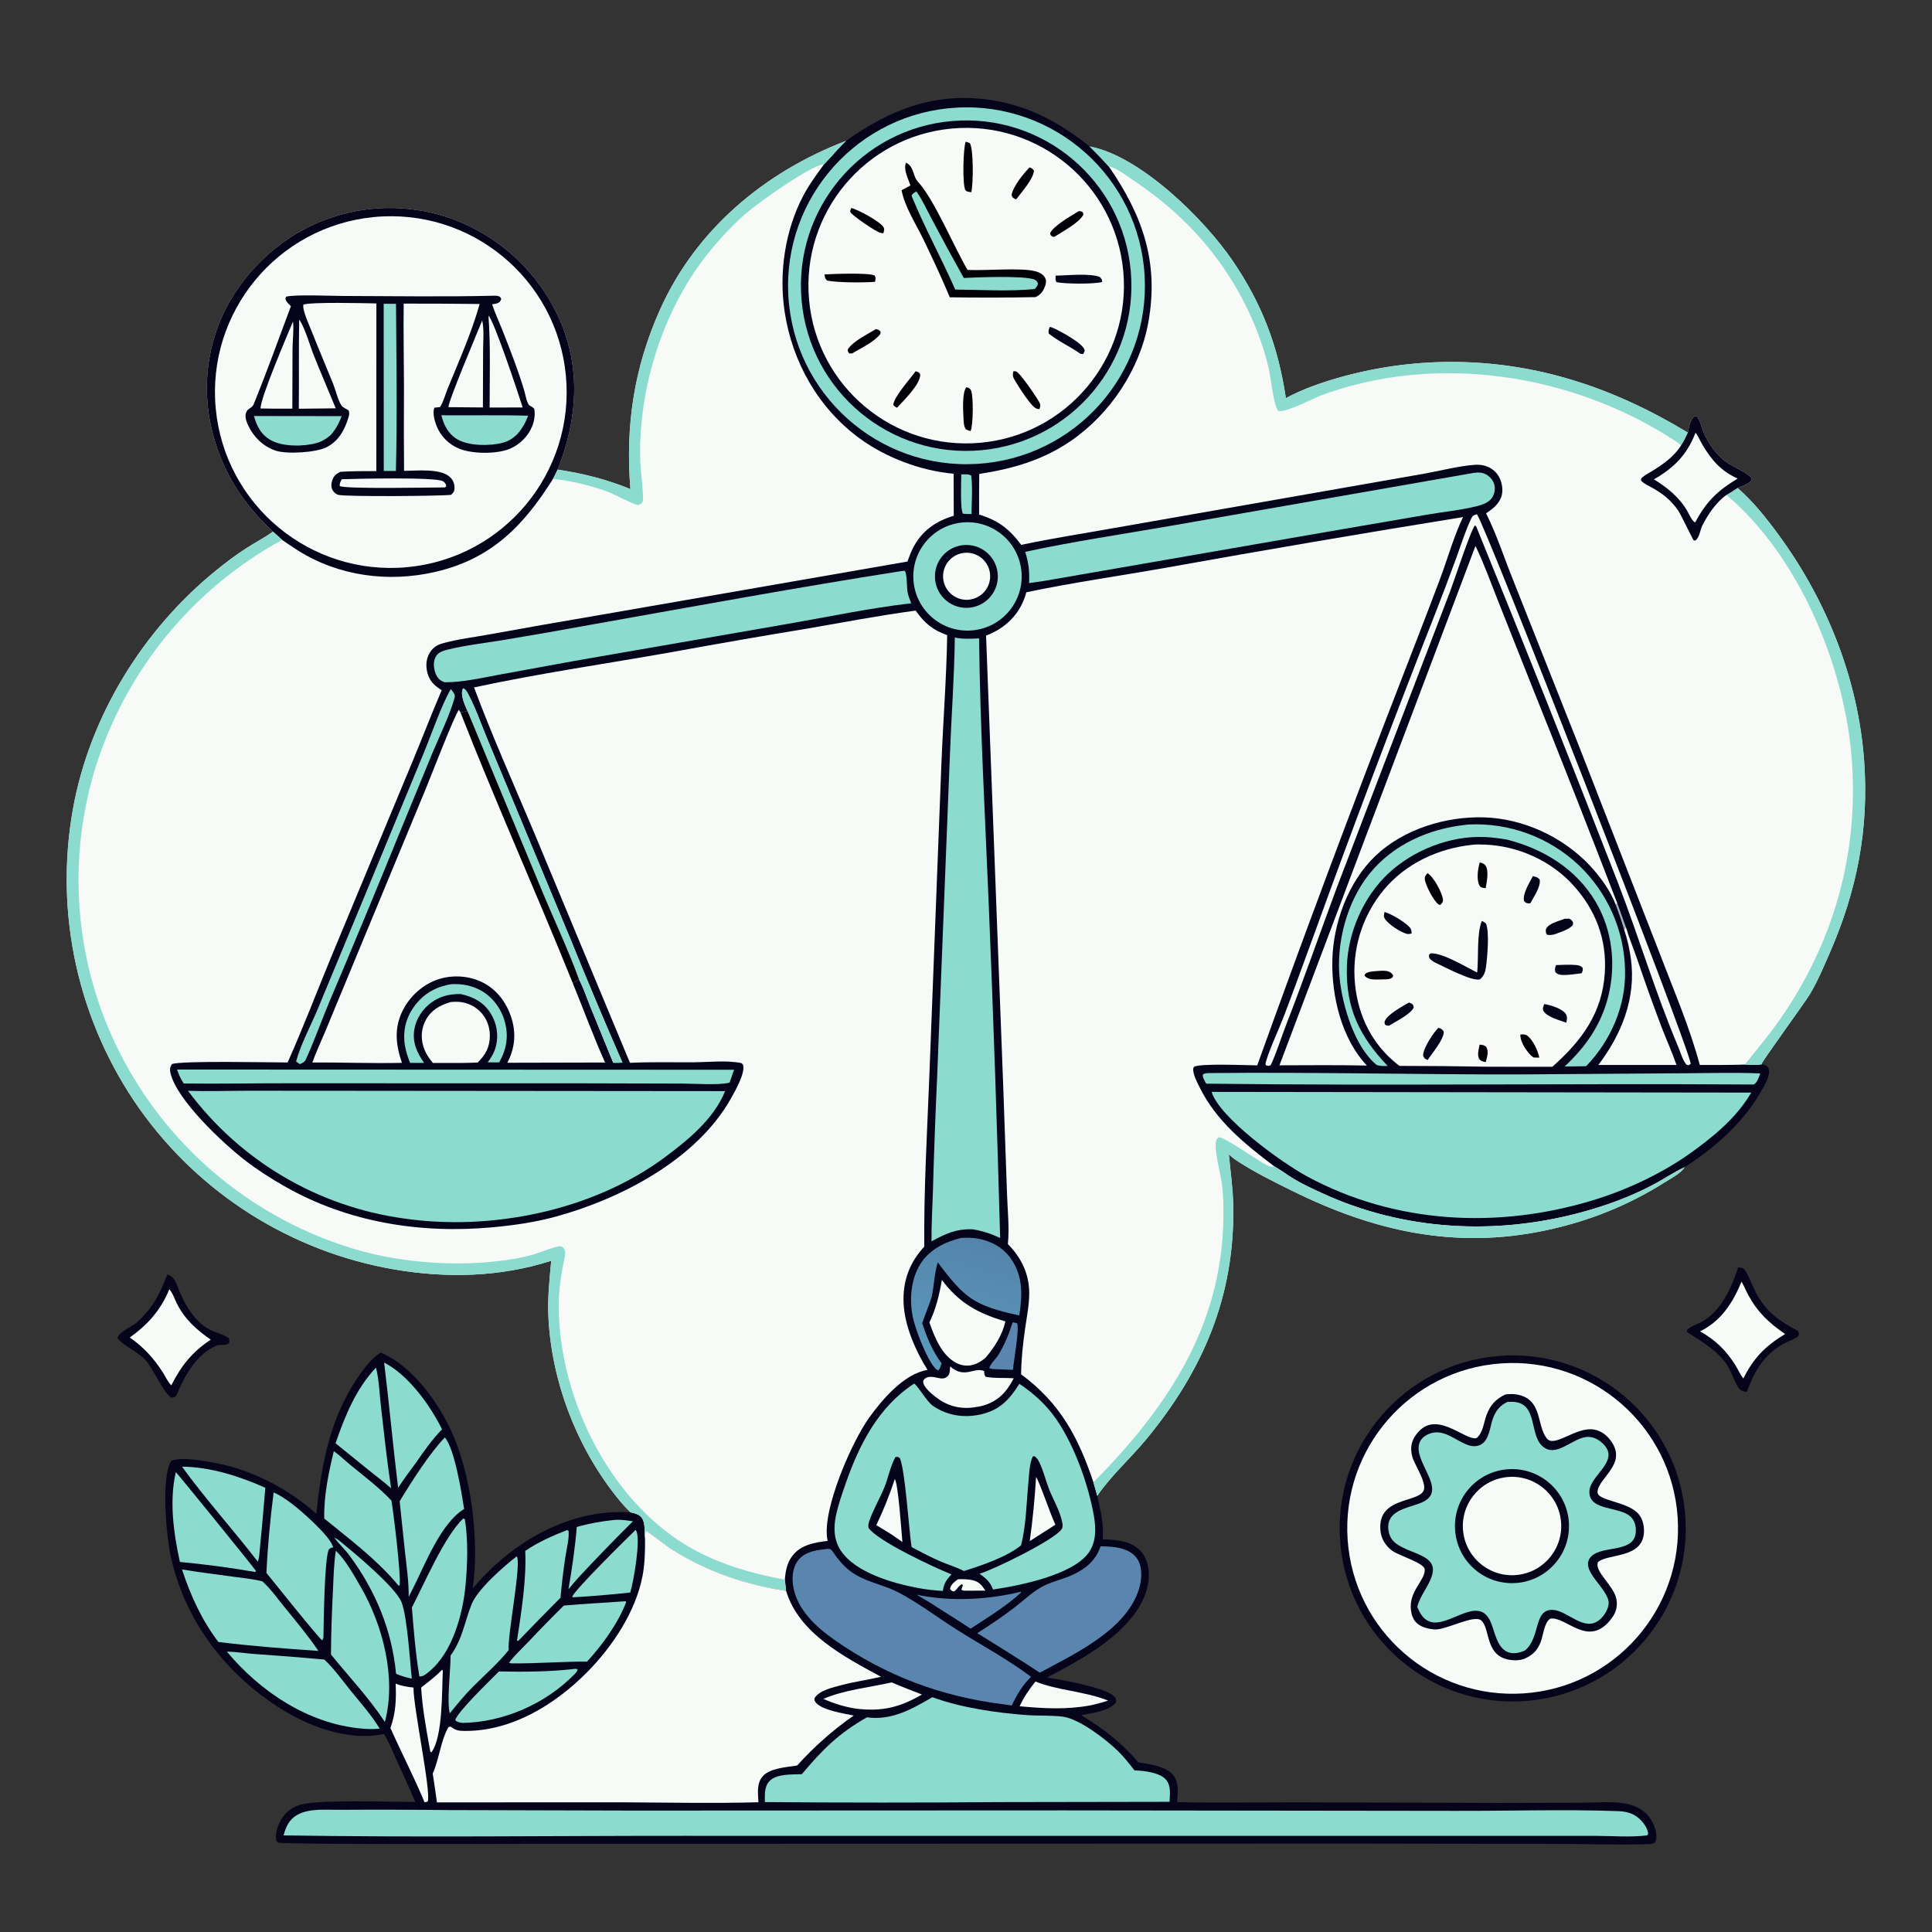 <?xml version="1.0" encoding="utf-8"?><!-- Generator: Adobe Illustrator 29.6.1, SVG Export Plug-In . SVG Version: 9.03 Build 0)  --><svg version="1.1" id="Capa_1" xmlns="http://www.w3.org/2000/svg" xmlns:xlink="http://www.w3.org/1999/xlink" x="0px" y="0px" viewBox="0 0 1024 1024" style="enable-background:new 0 0 1024 1024;" xml:space="preserve"><rect x="0" y="0" width="1024" height="1024" fill="#333333" stroke="none"/><style type="text/css">
	.st0{fill:#05041B;}
	.st1{fill:#F8FAF8;}
	.st2{fill:#8BDBCE;}
	.st3{fill:#010007;}
	.st4{fill:#5985AF;}
	.st5{fill:url(#SVGID_1_);}
	.st6{fill:#A1B2BC;}
</style><path class="st0" d="m448.44 74.66c23.82-17.04 48.29-26.3 78.02-21.43c19.74 3.24 35.6 12.13 51.05 24.38c27.03 5.09 61 38.74 76.01 60.87c15.57 22.95 23.88 45.04 28.03 72.53c9.54-5.14 19.67-8.52 30.08-11.42c39.85-10.91 81.97-10.31 121.49 1.75c21.42 6.4 42.38 16.38 61.48 27.95c.69-2.91 1-6.98 3.73-8.67l1.12.12c1.75 2.28 2.27 5.27 3.29 7.92c1.96 5.1 5.84 10.73 9.92 14.4c4.63 4.17 11.11 6.05 15.27 9.75c.56.51.44.76.54 1.46c-1.49 2.51-5.04 3.16-7.54 4.35c8.48 7.35 15.46 16.23 22.06 25.26c25.38 34.76 41.92 76.33 45.04 119.38c2.62 36.22-3.8 68.85-18.32 102.04c-3.14 7.2-6.32 14.75-10.33 21.5c-2.71 4.57-25.54 35.79-25.65 37.06l.3.16c1.28.49 2.56.68 3.21 2.04c1.39 2.91-1.16 7.55-2.54 10.1c-9.78 18.09-24.68 31.35-41.72 42.42c-2.2 3.38-6.94 5.76-10.34 7.91c-19.78 12.52-40.68 20.84-63.59 25.68c-48.1 10.16-91.1.34-134.44-21.14c-9.49-4.71-19.3-9.5-28.19-15.28c-1.82-1.18-3.52-2.43-5.11-3.91c.87 9.04 2.17 18 2.34 27.1c.91 47.89-15.91 87.28-46.01 123.8c-8.34 10.11-18.66 19.27-26.07 30.05c1.72 7.73 3.57 15.08 2.86 23.07c7.07.18 14.85.69 20.06 6.16c3.58 3.77 4.69 9.35 4.37 14.39c-.79 12.56-9.96 23.36-19.17 31.1c-10.12 8.5-23.04 15.57-34.78 21.58c7.21 1.17 32.34 5.51 35.92 10.36c.86 1.16.8 1.51.64 2.85c-2.96 4.2-11.87 5.65-16.65 6.48l-1.78.29c12.55 7.75 20.54 13.94 30.41 25.06c5.7.8 14.72 2.06 18.48 6.87c3.07 3.93 2.3 9.5 1.99 14.15c21.11.51 42.22.09 63.33.11l106.08.33l44.52-.1c7.15-.02 15.15-.75 22.21.18c4.99.65 9.84 2.67 13.28 6.45c2.56 2.82 5.3 8.92 4.45 12.8c-.14.65-.37 1.46-.97 1.84c-1.02.66-2.35.67-3.53.7c-16.38.48-32.99-.14-49.41-.16l-109.35-.16l-432.1.14c-9.75 0-131.96.4-134.6-.6c-.69-.26-.69-.3-1.19-.68c-1.09-3.11.18-7.07 1.51-9.94c2.11-4.54 5.7-7.75 10.45-9.36c9.07-3.08 49.2-1.64 61.53-1.62c-3.19-7.34-6.46-14.65-9.81-21.92c-2.13-4.75-4.04-9.67-6.79-14.11c-19.15 4.04-40.55-4.14-56.46-14.52c-28.85-18.8-49.78-46.96-56.81-80.85c-2.03-9.78-5.06-40.64.48-49.33c5.67-3.06 26.42 1.4 32.59 3.23c16.41 4.9 31.54 13.35 44.33 24.75c2.6-24.94 6.75-48.79 20.67-70.28c3.1-4.81 6.96-10.16 11.45-13.77c.64-.52 1.32-.95 2.02-1.4c17.56 7.45 32.09 28.37 39.07 45.49c9.35 22.95 13.1 54.94 9.71 79.53c17.69-21.2 43.39-37.78 71.44-40.23c4.05-.35 8.07-.28 12.13-.1c-1.9-1.89-3.74-3.81-5.45-5.87c-22.58-27.17-36.74-63.61-38.09-98.98c-.36-9.49.68-19.01 1.53-28.46c-27.12 8.67-55.43 9.34-83.34 4.54c-54.48-9.43-103-40.07-134.94-85.2c-32.49-46.13-45.16-103.34-35.19-158.88c8.84-49.26 37.32-95.23 76.04-126.54c4.94-3.98 10.13-7.95 15.46-11.38c4.78-3.08 9.84-5.74 14.5-8.99c-10.31-9.59-19.54-21.29-25.47-34.12c-11.11-24.04-12.87-49.98-3.57-74.91c8.63-23.16 28.14-43.62 50.61-53.74c23.77-10.92 50.95-11.74 75.34-2.28c24.55 9.56 44.32 28.45 54.99 52.54c11.58 26.36 9.33 53.37-.99 79.59c13.85 2.18 25.53 5.03 38.55 10.34c-2.73-33.52 1.89-64.35 15.72-95.19c19.05-42.51 55.57-72.95 98.59-89.38z"/><path class="st1" d="m334.13 259.23c-2.73-33.52 1.89-64.35 15.72-95.19c19.05-42.51 55.57-72.95 98.59-89.38c-4.17 3.92-7.62 8.29-11.61 12.32c-3.97 5.42-7.93 10.78-11.07 16.74c-9.71 18.41-13 41.01-9.89 61.51c4.03 26.6 17.83 51.06 39.66 67.06c14 10.28 32.61 17.29 49.91 18.79l.07 22.28c-9.15 2.76-16.41 7.57-21.1 16.14c-1.42 2.6-2.45 5.35-3.46 8.13l-163.63 28.44c-19.15 3.23-38.27 6.6-57.37 10.08c-8.38 1.54-17.4 2.58-25.59 4.91c-2.75.79-4.63 2.03-6.28 4.43c-2.12 3.09-2.53 7.02-1.67 10.61c1.02 4.31 3.11 6.68 6.7 9.06l.62.42l.38.25c-5.37 12.44-10.19 25.13-15.41 37.63l-43.4 104.33c-7.59 18.43-14.74 37.14-22.85 55.34c-8.95.01-56.55-1.06-61.34.87c-1.05 1.61-1.2 2.93-.76 4.76c3.39 14.3 27.61 37.02 39.63 46.32c6.47 5.01 13.5 9.47 20.6 13.53c33.63 19.29 72.19 25.4 110.44 21.88c11.27-1.04 22.5-2.64 33.44-5.62c34.52-9.43 74.57-30.21 92.78-62.37c2.13-3.77 7.71-13.41 6.66-17.8c-.19-.79-.5-.83-1.1-1.28c-7.83-1.53-17.04-.45-25.05-.39c-11.25.07-22.63-.24-33.86.29l-50.59-121.54c-10.79-25.68-22.33-51.35-32.05-77.43c34.54-7.46 69.65-12.48 104.43-18.65c24.14-4.41 48.31-8.61 72.52-12.59c19.02-3.32 37.98-6.9 57.12-9.49c4.71 6.7 9.02 10.27 16.7 13.03c-.36 22.97-2.19 45.9-3.09 68.85l-6.35 164.46c-1.19 30.23-2.96 60.52-2.71 90.79c-7.88 8.53-11.47 18.32-10.95 30c.53 11.95 6.38 25.37 12.7 35.33c-12.46 2-24.02 15.68-31 25.37c-9.03 12.55-24.84 48.45-22.15 64.2l.2 1.05c-6.89.85-14.17 2-18.67 7.91c-2.9 3.79-3.64 8.02-4.02 12.62l.66 5.93c-20.93-3-41.94-10.25-59.88-21.54c-5.01-3.15-9.39-7.03-14.3-10.23c-.64.67-.51 3.22-.57 4.25c-.54-3.54.4-7.9-1.64-11.01c-1.33-2.03-3.92-2.55-6.1-3.06c-1.9-1.89-3.74-3.81-5.45-5.87c-22.58-27.17-36.74-63.61-38.09-98.98c-.36-9.49.68-19.01 1.53-28.46c-27.12 8.67-55.43 9.34-83.34 4.54c-54.48-9.43-103-40.07-134.94-85.2c-32.49-46.13-45.16-103.34-35.19-158.88c8.84-49.26 37.32-95.23 76.04-126.54c4.94-3.98 10.13-7.95 15.46-11.38c4.78-3.08 9.84-5.74 14.5-8.99c-10.31-9.59-19.54-21.29-25.47-34.12c-11.11-24.04-12.87-49.98-3.57-74.91c8.63-23.16 28.14-43.62 50.61-53.74c23.77-10.92 50.95-11.74 75.34-2.28c24.55 9.56 44.32 28.45 54.99 52.54c11.58 26.36 9.33 53.37-.99 79.59c13.85 2.18 25.53 5.03 38.55 10.34z"/><path class="st0" d="m144.67 281.81c-10.31-9.59-19.54-21.29-25.47-34.12c-11.11-24.04-12.87-49.97-3.57-74.91c8.63-23.16 28.13-43.62 50.61-53.74c23.77-10.92 50.95-11.74 75.34-2.28c24.55 9.56 44.32 28.45 54.99 52.54c11.58 26.36 9.33 53.37-.99 79.59l-2.49 4.98c-15.73 24.96-32.64 42.39-62.48 49.27c-24.61 5.68-51.01 2.26-72.48-11.25c-2.91-1.85-5.79-3.76-8.62-5.73c-1.57-1.51-3.19-2.93-4.84-4.35z"/><path class="st1" d="m198.02 115.06c51.34-5.04 97.01 32.57 101.9 83.92c4.89 51.35-32.85 96.91-84.22 101.65c-51.15 4.71-96.47-32.84-101.34-83.97s32.55-96.57 83.66-101.6z"/><path class="st0" d="m261.76 156.74c.5 0 1.29-.02 1.76.06c1.33.25 1.56.5 2.15 1.59c-.16.47-.24.79-.53 1.22c-.92 1.36-2.85 1.43-4.32 1.67c1.45 4.41 3.46 8.67 5.17 12.99c4.23 10.65 8.57 21.71 11.85 32.69c.73 2.46 1.11 5.72 2.58 7.79c1.05.57 1.87 1.05 2.74 1.89c.55 3 .11 6.07-.95 8.91c-1.99 5.34-6.45 9.9-11.66 12.18c-6.93 3.04-20.1 2.96-27.15.08c-5.47-2.21-9.81-6.56-12.01-12.04c-1.02-2.55-2.26-7.09-1.16-9.69c.75-.1 1.5-.19 2.26-.25l.72-.05c1.87-2.83 2.76-6.62 4.06-9.79c5.96-14.55 12.72-29.75 16.96-44.87c-13.42-.15-26.84-.22-40.26-.2c-.19 14.79.11 29.62.15 44.42c-.1 14.75-.09 29.49.04 44.24c6.62-.04 19.61-1.55 24.56 3.49c1.55 1.57 2.28 3.67 2.18 5.86c-.07 1.6-.68 2.31-1.82 3.34c-5.57.69-55.31 1.05-59.65.04c-1.28-.3-2.5-1.36-3.13-2.5c-.91-1.65-.76-3.57-.17-5.3c.8-2.36 2.05-3.3 4.21-4.43c6.33-.45 12.78-.32 19.13-.39l.02-88.86c-5.33-.12-35.98-.88-38.74.71c-.04.84-.02 1.58.17 2.4c.88 3.96 2.81 7.94 4.3 11.73c3.67 9.3 7.61 18.49 11.35 27.76c1.37 3.39 2.47 8.49 4.4 11.48c.65 1.02 2.76 1.9 3.77 2.57c.5 1.2.43 2.13.08 3.35c-1.97 6.73-5.18 12.83-11.63 16.17c-5.54 2.87-21.29 3.87-27.22 1.81c-6.54-2.28-11.45-7.07-14.4-13.26c-1-2.09-1.97-4.76-1.07-7.06c.88-2.27 3.02-1.88 4.06-4.44c6.9-17.05 13.21-34.52 19.63-51.77c-1.02-1.03-2.28-2.07-2.79-3.46c-.27-.72-.01-.92.27-1.56c4.23-1.28 24.63-.4 30.47-.39c26.52.06 53.12.51 79.62-.13z"/><path class="st2" d="m203.36 161l6.53.04c.21 29.5.67 59.09-.05 88.58h-6.44l-.04-88.62z"/><path class="st2" d="m233.92 220.1c15.34.14 30.69-.21 46.02.23c-1.47 3.85-3.18 6.9-5.94 9.98c-2.25 2.06-4.36 3.48-7.33 4.3c-6.7 1.86-18.21 1.85-24.25-1.75c-4.92-2.93-7.15-7.44-8.5-12.76z"/><path class="st2" d="m134.6 220.5l46.48.06c-1.48 3.9-3.07 6.96-5.88 10.09c-2.14 1.82-4.35 3.26-7.08 4.07c-6.83 2.03-18.14 2.16-24.44-1.35c-5.31-2.96-7.49-7.3-9.08-12.87z"/><path class="st1" d="m158.58 169.39c2.88 3.87 5.82 14.17 7.8 19.11c3.75 9.34 7.75 18.6 11.57 27.92l-19.58.22c.18-15.75-.11-31.5.21-47.25z"/><path class="st1" d="m258.9 167.28c3 2.73 16.2 42.5 18.13 48.68l-17.52.05c0-16.17.55-32.59-.61-48.73z"/><path class="st1" d="m255.58 169.85c1.09 4.71.48 11.02.47 15.89l-.1 30.22l-18.23-.16c-.5-2.38 15.9-41.04 17.86-45.95z"/><path class="st1" d="m155.3 170.37c.53 4.37-.2 9.62-.25 14.09l-.11 32.15c-5.6.04-11.21 0-16.81-.11c-.34-5.13 14.27-39.13 17.17-46.13z"/><path class="st1" d="m181.17 254c7.08-.23 50.3-1.26 53.68 1.1c1.08.76 1.49 1.37 1.68 2.64l-.67.6c-7.5.01-53.19.95-55.81-.75c-.06-1.62.38-2.17 1.12-3.59z"/><path class="st2" d="m144.67 281.81c1.65 1.42 3.27 2.84 4.84 4.35c-48.08 26.29-83.86 70.47-99.6 122.96c-15.11 51.17-9.41 106.23 15.85 153.23c25.82 48.14 69.76 84.01 122.1 99.66c25.25 7.61 56.09 9.61 82.16 5.6c4.3-.66 8.56-1.56 12.76-2.7c2.78-.78 12.26-4.73 14.56-4.3c.95.18 1.56 1.01 1.91 1.87c.28.68.3.96.26 1.73c-.13 2.9-1.09 6.17-1.58 9.06c-1.08 6.34-1.84 12.71-1.81 19.15c.2 49.76 28.45 106.29 73.22 129.78c14.58 7.65 30.53 12.09 46.64 15.03l.66 5.93c-20.93-3-41.94-10.25-59.88-21.54c-5.01-3.15-9.39-7.03-14.3-10.23c-.64.67-.51 3.22-.57 4.25c-.54-3.54.4-7.9-1.64-11.01c-1.33-2.03-3.92-2.55-6.1-3.06c-1.9-1.89-3.74-3.81-5.45-5.87c-22.58-27.17-36.74-63.61-38.09-98.98c-.36-9.49.68-19.01 1.53-28.46c-27.12 8.67-55.43 9.34-83.34 4.54c-54.48-9.43-103-40.07-134.94-85.2c-32.49-46.13-45.16-103.34-35.19-158.88c8.84-49.26 37.32-95.23 76.04-126.54c4.94-3.98 10.13-7.95 15.46-11.38c4.78-3.08 9.84-5.74 14.5-8.99z"/><path class="st2" d="m334.13 259.23c-2.73-33.52 1.89-64.35 15.72-95.19c19.05-42.51 55.57-72.95 98.59-89.38c-4.17 3.92-7.62 8.29-11.61 12.32c-7.25.64-35.09 20.61-41.08 25.81c-6.6 5.73-12.79 12.21-18.39 18.93c-21.37 25.62-34.2 59.33-37.36 92.43c-.72 7.25-.92 14.55-.6 21.84c.17 3.42 1.99 17.92 1.23 19.8c-.43 1.08-1.37 1.5-2.36 1.88c-2.54-.16-12.63-5.75-16.1-7.01c-8.84-3.23-19.68-5.99-29.08-6.79l2.49-4.98c13.85 2.18 25.53 5.03 38.55 10.34z"/><path class="st1" d="m543.98 313.92c24.31-5.12 49.04-8.6 73.51-12.93c52.57-9.44 105.23-18.41 157.96-26.93c-4.89 10.2-8.02 21.52-11.97 32.15c-6.8 18.29-14.03 36.45-20.99 54.68c-26.23 67.61-51.61 135.54-76.13 203.78c-5.63-.04-30.74-1.18-33.59.82c-.37.84-.4 1.32-.29 2.25c.33 2.74 2.14 6.11 3.35 8.57c8.76 17.84 24.12 30.21 39.64 41.93l.36.2c3.36 1.92 6.44 4.3 9.75 6.3c4.82 2.92 10.12 5.35 15.25 7.7c42.95 19.75 91.34 22.46 136.81 10.25c13.27-3.56 25.99-8.16 38.19-14.56c5.75-3.01 11.28-6.85 17.15-9.55c-2.2 3.38-6.94 5.76-10.34 7.91c-19.78 12.52-40.68 20.84-63.59 25.68c-48.1 10.16-91.1.34-134.44-21.14c-9.49-4.71-19.3-9.5-28.19-15.28c-1.82-1.18-3.52-2.43-5.11-3.91c.87 9.04 2.17 18 2.34 27.1c.91 47.89-15.91 87.28-46.01 123.8c-8.34 10.11-18.66 19.27-26.07 30.05l-2.02-7.12c-7.99-23.84-17.6-41.92-38.35-57.27c.09-8.1 1-16.3 2.14-24.32c.88-6.13 2.15-12.4 2.17-18.62c.02-10.26-4.22-18.89-11.32-26.08c.89-8.43-.17-17.83-.44-26.32l-1.98-56.21l-9.14-239.97c1.87-.69 3.68-1.53 5.42-2.51c8.12-4.59 13.5-11.48 15.93-20.45z"/><path class="st2" d="m579.55 785.67c38.83-39.36 67.73-82.01 68.86-139.14c.13-6.37.04-13.12-.84-19.44c-.86-6.1-3.74-15.85-3.16-21.49c.15-1.49.45-1.87 1.55-2.84c3.31.05 19.75 11.73 24.13 14.08c1.78.96 3.38 2 5.38 1.4l.36.2c3.36 1.92 6.44 4.3 9.75 6.3c4.82 2.92 10.12 5.35 15.25 7.7c42.95 19.75 91.34 22.46 136.81 10.25c13.27-3.56 25.99-8.16 38.19-14.56c5.75-3.01 11.28-6.85 17.15-9.54c-2.2 3.37-6.94 5.75-10.34 7.9c-19.78 12.52-40.68 20.84-63.59 25.68c-48.1 10.16-91.1.34-134.44-21.14c-9.49-4.71-19.3-9.5-28.19-15.28c-1.82-1.18-3.52-2.42-5.11-3.91c.87 9.04 2.17 18 2.34 27.1c.91 47.89-15.91 87.28-46.01 123.8c-8.34 10.11-18.66 19.27-26.07 30.05l-2.02-7.12z"/><path class="st1" d="m577.51 77.61c27.03 5.09 61 38.74 76.01 60.87c15.57 22.95 23.88 45.04 28.03 72.53c9.54-5.14 19.67-8.52 30.08-11.42c39.85-10.91 81.97-10.31 121.49 1.75c21.42 6.4 42.38 16.37 61.48 27.95c.69-2.91 1-6.98 3.73-8.67l1.12.12c1.75 2.28 2.27 5.27 3.29 7.92c1.96 5.1 5.84 10.73 9.92 14.4c4.63 4.17 11.11 6.05 15.27 9.75c.56.51.44.76.54 1.46c-1.49 2.51-5.04 3.16-7.54 4.35c8.48 7.35 15.46 16.23 22.06 25.26c25.38 34.76 41.92 76.33 45.04 119.38c2.62 36.22-3.8 68.85-18.32 102.04c-3.14 7.2-6.32 14.75-10.33 21.5c-2.71 4.57-25.54 35.79-25.65 37.06l.3.16c-2.81.63-6.35.26-9.26.23c-7.93.29-15.91.16-23.84.21c-5.38-20.1-13.94-39.88-21.33-59.31l-42.22-108.44l-35.2-88.78c-4.78-11.78-8.84-24.52-14.53-35.85c2.59-1.74 5.02-3.49 6.77-6.13c1.87-2.81 2.21-5.83 1.56-9.09c-.7-3.49-2.55-6.6-5.6-8.5c-2.69-1.68-5.71-2.22-8.83-1.99c-8.69.64-17.87 3.13-26.51 4.66l-57.86 10.14l-106.49 18.66c-16.49 2.95-33.04 5.48-49.42 8.96c-6.24-8.39-12.26-13.02-22.32-16.05c-.03-7.18-.01-14.36.06-21.54c17.59-2.69 33.66-7.29 48.51-17.47c20.89-14.33 36.59-37.9 41.11-62.87c5.77-31.87-3.06-56.69-20.92-82.61l-.17-.14c-3.25-3.66-6.54-7.07-10.03-10.5z"/><path class="st2" d="m577.51 77.61c27.03 5.09 61 38.74 76.01 60.87c15.57 22.95 23.88 45.04 28.03 72.53c9.54-5.14 19.67-8.52 30.08-11.42c39.85-10.91 81.97-10.31 121.49 1.75c21.42 6.4 42.38 16.37 61.48 27.95c-1.11 2.33-2.13 4.72-3.63 6.84c-.59-.69-1.2-1.17-1.94-1.67c-49.22-32.73-113.38-45.3-170.91-30.49c-5.79 1.48-11.49 3.25-17.1 5.31c-5.34 1.97-17.72 8.6-22.6 8.62c-.86.01-1.17-.31-1.51-1.04c-2.3-4.83-3.18-16.12-4.55-21.94c-4.8-20.42-14.73-40.79-27.2-57.63c-12.73-17.2-27.92-30.77-45.71-42.58c-3.23-2.14-7.89-5.89-11.74-6.46c-.05-.05-.12-.09-.17-.15c-3.25-3.65-6.54-7.06-10.03-10.49z"/><path class="st2" d="m915.05 262.36c2.01-1.16 3.94-2.48 5.88-3.74c8.48 7.35 15.46 16.23 22.06 25.26c25.38 34.76 41.92 76.33 45.04 119.38c2.62 36.22-3.8 68.85-18.32 102.04c-3.14 7.2-6.32 14.75-10.33 21.5c-2.71 4.57-25.54 35.79-25.66 37.06l.31.16c-2.81.63-6.35.26-9.26.23c7.19-8.93 14.59-17.77 20.98-27.31c27.42-40.98 39.79-87.65 35.53-136.77c-4.22-48.68-28.39-106.02-66.23-137.81z"/><path class="st0" d="m894.6 229.29c.69-2.91 1-6.98 3.73-8.67l1.12.12c1.75 2.28 2.27 5.27 3.29 7.92c1.96 5.1 5.84 10.73 9.92 14.4c4.63 4.17 11.11 6.05 15.27 9.75c.56.51.44.76.54 1.46c-1.49 2.51-5.04 3.16-7.54 4.35c-1.94 1.26-3.87 2.58-5.88 3.73c-5.41 3.76-9.93 10.5-12.83 16.31c-1.23 2.47-1.35 6.16-3.67 7.86c-.3-.07-.64-.05-.91-.2c-.29-.16-6.79-13.7-8.13-15.66c-3.76-5.45-8.03-8.92-13.79-12.11c-2.03-1.13-4.24-2.08-5.87-3.75c-.09-1.04-.2-1.09.65-1.81c1.57-1.34 3.67-2.38 5.43-3.48c5.6-3.51 10.95-7.22 14.66-12.8l.38-.58c1.5-2.12 2.52-4.51 3.63-6.84z"/><path class="st1" d="m898.65 229.34c1.4 1.73 2.48 4.34 3.64 6.3c4.86 8.24 9.87 14.02 18.7 18.01c-10.68 6.43-16.53 12.09-22.42 23.1l-.16.08c-1.39-.28-3.38-4.71-4.2-6.11c-4.23-7.27-10.55-12.27-17.59-16.67c10.61-6.03 17.7-13.21 22.03-24.71z"/><path class="st1" d="m341.88 815.64c.07-1.03-.06-3.58.58-4.25c4.9 3.2 9.29 7.08 14.3 10.23c17.93 11.29 38.95 18.54 59.88 21.54c6.74 22.59 31 35.09 50.32 45.57c-6.97 1.66-14.08 2.57-21.02 4.43c-4.36 1.17-11.85 2.78-14.23 6.94c.01.91-.12 1.13.42 1.92c2.95 4.38 15.3 6.19 20.36 7.26c-11.11 7.72-20.93 16.46-30 26.49c-5.47.84-14.25 1.34-18.14 5.6c-3.45 3.79-2.59 9.18-2.35 13.86c-23.51.66-47.28.16-70.81.04l-99.6.02c-.64-5.09-1.49-10.19-2.23-15.27c3.48-7.74 4.19-17.39 8.34-24.65l1.16-.23c2.74 2.11 4.34 2.28 7.7 2.29c24.77.09 47.59-13.97 64.5-31c13.41-13.51 25.81-32.03 29.47-50.97c1.26-6.53 1.4-13.19 1.36-19.82z"/><path class="st2" d="m507.15 57.04c52.09-2.82 96.63 37.08 99.53 89.16c2.91 52.09-36.91 96.69-88.99 99.68c-52.21 3-96.94-36.93-99.85-89.14c-2.91-52.21 37.1-96.88 89.31-99.7z"/><path class="st0" d="m504.73 64.14c48.06-4.06 90.35 31.51 94.6 79.55c4.26 48.04-31.13 90.47-79.15 94.93c-48.31 4.47-91.05-31.17-95.33-79.49c-4.27-48.32 31.54-90.91 79.88-94.99z"/><path class="st1" d="m504.6 68.12c45.98-4.13 86.61 29.77 90.77 75.74c4.16 45.98-29.73 86.62-75.7 90.81c-46 4.19-86.69-29.73-90.85-75.73s29.77-86.68 75.78-90.82z"/><path class="st3" d="m480.22 86.24c4.37 2.06 3.45 7.1 6.43 10.26c8.27 8.78 19.08 34.52 26.16 46.56c9.34.51 28.39-1.32 35.98.72c2.1.57 4.3 1.67 5.25 3.74c.57 1.25.41 2.68-.06 3.93c-1.13 3.03-2.24 4.64-5.12 6.03c-15.15.3-30.29.33-45.44.09c-4.33-10.42-9.14-20.6-14.04-30.77c-3.86-8-9.94-17.3-11.51-25.97l4.69-2.55c-1.16-3.52-3.91-8.54-2.34-12.04z"/><path class="st2" d="m485.7 101.42c3.24 4.61 5.73 10.19 8.41 15.17c5.44 10.32 11.02 20.57 16.73 30.74c7.19-.36 31.57-1.3 37.25.77c1.28.47 1.55.99 2.07 2.19c-.4 1.51-.68 1.77-1.77 2.91c-13.76 1.33-28.26.39-42.09.28c-7.34-16.69-16.26-32.85-23.15-49.69c.43-1.28 1.46-1.63 2.55-2.37z"/><path class="st3" d="m511.84 75.11c.86.21 1.45.43 2.24.8c1.97 3.44 1.79 21.66.74 25.95c-.44-.05-1.15-.11-1.57-.22c-.68-.19-1.38-.37-1.68-1.05c-1.5-3.4-1.08-21.98.27-25.48z"/><path class="st3" d="m437.02 145.45c4.63-.26 23.33-1.01 26.61.59c.69 1.29.37 1.9.16 3.32c-5.77.49-19.73.49-25.37-.65c-1.28-1.17-1.13-1.59-1.4-3.26z"/><path class="st3" d="m512.25 205.2c1.41.58 1.99.57 2.54 2.08c1.15 3.15 1.05 18.13-.36 21.18c-.91-.2-1.64-.49-2.49-.89c-1.21-1.78-1.2-4.22-1.29-6.32c-.15-3.72-.81-13.41 1.61-16.05z"/><path class="st0" d="m559.54 146.11c5.98-.1 18.33-1.43 23.42.73c1.02 1.11 1.08 1.15 1.23 2.64c-4.49 1.15-19.72 1.07-24.27.05c-.67-1.29-.46-1.99-.38-3.42z"/><path class="st3" d="m537.13 196.74c.51.02.83.01 1.35.11c1.95.35 11.28 14.18 12.43 16.45c.74 1.45.47 2.04.02 3.56c-.58-.08-.87-.1-1.4-.23c-2.84-.7-9.84-12.02-11.47-14.76c-1.18-1.99-1.52-2.81-.92-5.13z"/><path class="st0" d="m556.4 173.25c.66.15.74.15 1.47.45c3.61 1.46 16.04 8.23 16.98 11.75c.21.77-.41 1.5-.74 2.17l-1.37-.03c-5.41-3.89-11.66-6.58-16.88-10.77c-.31-1.57.02-2.1.54-3.57z"/><path class="st3" d="m485.3 196.78c.39.11 1.05.26 1.38.46c.63.39 1.05.86 1.04 1.6c-.11 5.07-8.94 13.58-12.25 17.26c-1.09-.55-1.4-.62-2.01-1.65c.66-4.54 8.78-13.43 11.84-17.67z"/><path class="st3" d="m571.74 111.92c1.24.01 1.31.01 2.29.76l.13 1.21c-2.34 4.31-11.14 8.92-15.34 11.64c-1.01-.11-.7.05-1.47-.47c-.71-.48-.57-.73-.74-1.52c1.79-3.92 11.37-9.26 15.13-11.62z"/><path class="st3" d="m464.26 174.4c1.36.38 1.59.39 2.5 1.45l-.17 1.18c-3.26 4.27-10.29 7.47-14.88 10.26c-.44.08-1.11.03-1.57.04c-.75-1-.85-.99-.77-2.22c2.95-4.4 10.41-7.89 14.89-10.71z"/><path class="st3" d="m451.17 110.25c3.52.74 14.91 7.01 16.9 9.86c.95 1.35.46 2.1.13 3.55c-.51-.07-1.03-.14-1.54-.24c-2.12-.43-14.86-9.03-15.87-10.91c-.39-.74.14-1.52.38-2.26z"/><path class="st3" d="m545.67 88.72c1.38.57 1.58.57 2.35 1.83c-.48 4.64-6.65 11.34-9.44 15.13c-.18-.07-.36-.12-.53-.21c-1.32-.7-1.5-.85-1.89-2.21c1-4.83 6.17-11.01 9.51-14.54z"/><path class="st2" d="m99.62 578.13c10.56.38 21.26 0 31.83-.02l57.29.04l195.57.17c-5.96 14.93-20.03 26.25-32.6 35.55c-37.93 27.9-91.55 38.71-137.77 31.93c-45.65-6.29-86.85-30.67-114.31-67.67z"/><path class="st1" d="m247.8 376.9c-1.29-3.06-3.71-7.87-2.68-11.3c.08-.27.24-.51.37-.77c1.44.61 2.07 1.92 2.79 3.29c3.83 7.3 6.67 15.49 9.82 23.12l15.19 36.54l29.39 70.72c8.77 21.7 17.85 43.28 27.24 64.72c-1.63.03-3.29.14-4.92.03l-12.05-29.52c-1.95-4.77-3.67-10.12-6.08-14.66c-.74.79-1.41 1.03-2.38 1.43c-.6.24-.35.12-.93.53c5.72 14.01 10.96 28.31 17.14 42.13l-51.77.12c3.76-7.42 4.71-14.78 2.41-22.84c-2.32-8.11-7.38-15.41-14.93-19.42c-7.23-3.85-16.19-4.51-23.96-2.02c-8.16 2.62-15.16 8.92-18.99 16.55c-4.71 9.4-3.67 18.18-.43 27.78c-15.8.37-31.68-.3-47.49-.17c2.02-5.66 4.68-11.24 6.99-16.8l13.61-32.86l39.82-96.13c2.21-5.42 15.45-39.52 17.27-41.13l.8 1.3c1.28-.09 2.52-.38 3.77-.64z"/><path class="st2" d="m247.8 376.9c-1.29-3.06-3.71-7.87-2.68-11.3c.08-.27.24-.51.37-.77c1.44.61 2.07 1.92 2.79 3.29c3.83 7.3 6.67 15.49 9.82 23.12l15.19 36.54l29.39 70.72c8.77 21.7 17.85 43.28 27.24 64.72c-1.63.03-3.29.14-4.92.03l-12.05-29.52c-1.95-4.77-3.67-10.12-6.08-14.66c-5.79-15.98-13.2-31.57-19.72-47.27l-39.35-94.9z"/><path class="st3" d="m247.8 376.9l39.35 94.9c6.52 15.7 13.93 31.29 19.73 47.27c-.75.79-1.42 1.03-2.39 1.43c-.6.24-.35.12-.93.53c-19.36-48-40.65-95.3-59.53-143.49c1.28-.09 2.52-.38 3.77-.64z"/><path class="st2" d="m642.18 578.72l286.01.38c-7.99 13.76-20.84 24.02-33.64 33.09c-15.04 10.41-32.96 18.73-50.43 24.03c-50.29 15.25-104.61 12.53-151.29-12.67c-13.27-7.16-46.51-31.11-50.65-44.83z"/><path class="st1" d="m780.81 447.71c2.13-.21 4.29-.13 6.42-.04c17.51.73 34.95 8.58 46.71 21.61c11.83 13.12 17.73 28.54 16.65 46.23c-1.32 21.44-12.28 36.14-27.83 49.91l-34.01-.03c-15.65-.29-31.3-.44-46.96-.45c-.39-.28-.79-.55-1.16-.85c-13.41-10.65-20.69-25.46-22.43-42.36c-1.83-18 3.61-35.98 15.11-49.94c11.72-14.25 29.36-22.28 47.5-24.08z"/><path class="st0" d="m785.39 488.16c.95.31 1.49.75 2.24 1.39c1.85 4.49.69 17.71 0 22.79c-.37 2.79-1.05 5-3.31 6.77c-4.38 1.1-19.38-6.98-24.23-9.21c-.67-.49-1.55-1.02-2.1-1.63c-.76-.85-.61-1.28-.53-2.33l.9-.65c6.33-.31 18.62 7.25 24.57 10.17c.85-7.76-.34-20.58 2.46-27.3z"/><path class="st0" d="m762.49 544.71c1.48.66 1.89.69 2.77 2.11c-.04 4.22-6.1 11.27-8.6 15.01l-1.47-.75c-.46-.67-.91-1.03-.9-1.9c.06-3.58 5.51-12.09 8.2-14.47z"/><path class="st0" d="m829.35 486.96l2.39-.05c.88.48 1.29.69 1.79 1.6c.48.85.2 1.08-.02 1.96c-2.44 2.52-6.76 3.63-9.98 4.88c-1.03.15-1.87.3-2.91.18c-.88-.1-.55.01-1.14-.81c-.12-.9-.38-1.59.01-2.45c1.27-2.85 7.07-4.19 9.86-5.31z"/><path class="st0" d="m746.79 531.37c.37.13.93.29 1.26.49c1.03.64 1.07 1.02 1.25 2.12c-1.55 3.61-9.72 7.51-13.05 9.63c-.8.05-1.22-.1-1.98-.34c-.46-.9-.6-1.23-.21-2.22c1.35-3.43 9.51-7.85 12.73-9.68z"/><path class="st3" d="m756.56 462.8c3.21 1.71 7.63 10.06 8.22 13.74c.26 1.6-.51 2.06-1.45 3.15c-.26-.11-.53-.18-.78-.31c-2.46-1.36-7.17-10.49-7.37-13.4c-.11-1.56.51-2.03 1.38-3.18z"/><path class="st0" d="m812.46 464.37c1.66.44 2.36.46 3.57 1.72c.84 3.72-3.23 9.4-4.9 12.65c-.33.03-.65.1-.97.08c-1.29-.1-1.69-.44-2.43-1.37c-.72-3.98 2.93-9.59 4.73-13.08z"/><path class="st0" d="m733.83 483.36c4.24 1.4 9.44 4.54 12.73 7.53c1.4 1.27 1.56 2.03 1.65 3.87c-.8.17-1.64.4-2.46.22c-3.24-.72-9.99-5.14-11.72-7.98c-.86-1.41-.48-2.15-.2-3.64z"/><path class="st0" d="m824.73 511.52c3.42-.09 7.01-.37 10.42-.05c1.43.13 2.72.33 3.68 1.51c.23 1.22-.02 1.75-.53 2.86c-3.2.37-6.62.99-9.83.92c-1.62-.03-2.94-.29-4.08-1.52c-.49-1.48-.14-2.32.34-3.72z"/><path class="st0" d="m818.46 532.2l.59.07c3 .53 9.4 2.47 10.97 5.35c.88 1.6.42 2.74.15 4.44c-3.38-1.27-10.17-2.98-12.04-6.11c-.8-1.32-.09-2.44.33-3.75z"/><path class="st3" d="m729.57 514.69c1.94-.11 4.28-.43 6.16.16c1.18.37 2.18 1.11 2.7 2.24l-.43 1.02c-1.49 1.07-2.96.94-4.72.98c-1.95.03-4.03.17-5.97-.02c-1.48-.15-3.18-.8-4.11-2l.43-.97c1.76-1.22 3.86-1.2 5.94-1.41z"/><path class="st3" d="m805.85 548.3c1.12-.07 2.47-.16 3.43.47c3.06 2.04 5.99 8.31 6.58 11.8l-2.9-.07c-1.28-.62-2.05-1.59-2.93-2.65c-1.93-2.35-4.47-6.46-4.18-9.55z"/><path class="st3" d="m784.29 457.14c1.21.2 2.42.63 3.11 1.7c1.83 2.81.59 8.73.04 11.9c-.45-.04-1.32-.11-1.73-.22c-.65-.18-1.18-.49-1.51-1.08c-1.76-3.11-.91-9 .09-12.3z"/><path class="st3" d="m784.21 553.69c1.42.13 2.36.15 3.49 1.13c1.53 2.7.46 5.26-.21 8.08c-1.11-.17-2.59-.45-3.28-1.38c-1.53-2.05-.4-5.49 0-7.83z"/><path class="st1" d="m782.03 289.36c4.44 9.14 7.91 18.93 11.67 28.38l18.22 45.91c15.41 38.33 30.52 76.78 45.35 115.34l-.88.61c-2.79-7.5-8.39-15.14-13.84-20.94c-14.27-15.16-35.34-24.87-56.16-25.45c-20.26-.55-42.49 6.26-57.36 20.4c-14.46 13.74-22.44 35.7-22.87 55.43c-.42 19 4.91 41.61 18.33 55.72c-15.44-.32-30.91-.17-46.35-.12l103.89-275.28z"/><path class="st2" d="m484.51 733.34c1.84.87 6.67 9.56 10 11.82c7.6 5.15 16.42 6.5 25.32 4.5c10.05-2.27 15.15-7.79 20.45-16.2c.6.39 1.18.79 1.77 1.2c5.9 4.14 11.33 9.02 15.74 14.74c10.7 13.85 18.99 36.68 22 54.1c1.15 6.64 1.28 13.96-2.9 19.64c-8.65 11.76-36.66 17.31-50.58 19.34c-1.5-4.04-3.7-5.99-7.17-8.35c7.59-2.24 39.62-17.86 43.55-23.65c.65-.96.56-2.27.35-3.4c-1.06-5.96-4.94-12.4-7.14-18.11c-1.78-4.63-2.9-9.58-5.11-14.04c-.66-1.33-1.28-2.25-2.47-3.12l-.96.17c-1.81 4.09-1.85 9.21-2.28 13.62c-1.05 10.83-1.17 22.95-3.93 33.47c-7.28 6.06-21.1 10.77-30.26 13.61c-3.95-2.06-8.36-3.35-12.46-5.11c-5.23-2.24-10.26-4.94-15.29-7.59c-1.43-9.65-3.37-40.19-6.14-47.05c-1.1-.85-1.02-.85-2.39-.67c-2.74 4.84-3.77 10.98-5.9 16.17c-2.45 5.94-5.93 11.74-7.99 17.79c-.42 1.24-.61 2.25-.38 3.57c4.63 6.91 34.9 21.07 43.96 24.65c-2.72 2.97-3.98 4.77-4.58 8.79c-4.38-.25-8.69-.72-13-1.52c-13.04-2.43-33.43-8.09-41.17-20c-3.65-5.61-3.81-12.04-2.48-18.39c1.23-5.83 3.26-11.6 5.22-17.22c7.21-20.63 17.4-40.53 36.22-52.76z"/><path class="st2" d="m179.83 959.24c19.51-.12 39.02-.07 58.52.14l97.4.26l228.55-.1l206.55.25c28.81.11 57.87-.89 86.65.14c3.35.12 6.64.72 9.5 2.56c2.69 1.72 5.95 5.54 6.47 8.78c.15.98.17.57-.45 1.51c-8.76 1.12-18.41.29-27.27.26l-483.67-.01c-70.56-.03-141.25.9-211.8-.24c.88-3.15 1.96-6.16 4.27-8.55c6.06-6.29 17.28-4.92 25.28-5z"/><path class="st2" d="m494.16 899.54c14.83 5.54 34.51 8.4 50.23 9.5c6.25.44 12.7.05 18.91.83c8.69 1.09 22.97 12.08 29.33 18.3c3.19 3.12 5.92 6.65 8.65 10.17l.44.01c4.59.16 13.07 1.16 16.22 4.84c2.88 3.36 2.11 7.74 1.94 11.81l-90.01.15c-41.48.34-82.98.33-124.46-.01c-.01-3.87-.43-8.16 2.49-11.19c3.74-3.89 12.01-3.38 17.09-3.6c10.9-12.97 19.53-21.69 34.53-30.14c13.02 1.83 23.89-4.36 34.64-10.67z"/><path class="st2" d="m506.07 337.89c4.27.94 8.53.67 12.86.46c.56 47.52 3.24 95.14 5.19 142.62c2.4 58.38 4.4 116.78 5.98 175.19c-4.84-2.28-9.2-3.69-14.48-4.6c-8.63-.38-14.51 2.33-21.9 6.38c-.08-8.88.49-17.86.75-26.74c.55-19.97 1.29-39.94 2.21-59.9l6.77-170.64c.77-20.92 2.37-41.83 2.62-62.77z"/><path class="st4" d="m436.56 821.19c1.06-.14 3.06-.6 3.94.21c.96.89 1.92 2.57 2.74 3.65c2.86 3.77 5.79 6.87 9.87 9.35c7.35 4.45 15.78 5.76 23.21 9.68c10.67 5.63 20.72 13.31 30.95 19.77c12.96 8.19 26.98 15.69 39.2 24.88c-4.38 4.3-7.63 9.63-10.18 15.18l-4.42-.59c-33.01-4.13-62.36-15.07-89.64-34.17c-9.76-6.84-19.88-16.12-21.84-28.5c-.72-4.56-.31-9.9 2.64-13.65c3.35-4.25 8.48-5.21 13.53-5.81z"/><path class="st2" d="m477.81 302.68l1.69-.19c1.34 1.68 1.08 8.88 1.53 11.33c.38 2.04 1.18 4.01 1.93 5.93c-21.77 2.49-43.6 7.15-65.21 10.88l-112.98 19.62l-39.98 7.31c-9.45 1.72-19.52 4.12-29.15 4.05c-.67-.24-1.34-.51-1.94-.9c-2.21-1.42-3.25-4.32-3.62-6.81c-.33-2.23-.05-4.73 1.36-6.57c1.42-1.84 3.49-2.43 5.64-2.97c9.44-2.38 19.67-3.48 29.29-5.07c15.58-2.58 31.13-5.29 46.65-8.15c54.84-9.74 109.77-19.86 164.79-28.46z"/><path class="st2" d="m780.97 250.66c2.63-.41 5.09-.34 7.34 1.2c1.97 1.33 3.44 3.32 3.86 5.69c.39 2.23-.23 4.81-1.6 6.62c-1.72 2.28-5.05 3.42-7.71 4.09c-8.72 2.17-17.92 3.04-26.8 4.57l-54.62 9.39l-147.75 25.64l-8.25 1.19c.25-6.08-.19-10.75-2.07-16.56c25.65-5.56 51.85-9.38 77.71-13.89l159.89-27.94z"/><path class="st4" d="m583.34 819.56c3.65.11 7.27.17 10.82 1.13c3.75 1.01 7.25 2.91 9.15 6.43c2.3 4.29 1.76 10.54.39 15.03c-6.66 21.75-34 34.36-52.6 44.4l-7.07-4.62c-8.65-5.5-17.34-10.94-26.06-16.32c6.65-4.22 13.38-8.74 19.63-13.53c4.58-3.51 8.93-7.7 13.9-10.64c5.35-3.16 12.09-4.33 17.76-7.1c6.77-3.29 11.53-7.48 14.08-14.78z"/><path class="st2" d="m510.47 276.89c15.78-1.28 29.62 10.45 30.94 26.23c1.32 15.78-10.38 29.65-26.16 31.01c-15.83 1.36-29.76-10.39-31.08-26.23c-1.32-15.83 10.46-29.73 26.3-31.01z"/><path class="st0" d="m512.03 288.84c9.23-.09 16.78 7.33 16.84 16.56c.06 9.23-7.39 16.75-16.62 16.78c-9.18.03-16.66-7.38-16.72-16.56c-.06-9.19 7.32-16.69 16.5-16.78z"/><path class="st1" d="m509.95 293.18c4.43-.86 8.98.73 11.9 4.17c2.92 3.44 3.75 8.19 2.19 12.42c-1.57 4.23-5.3 7.28-9.75 7.99c-6.73 1.07-13.07-3.45-14.26-10.16c-1.18-6.71 3.23-13.13 9.92-14.42z"/><path class="st2" d="m93.83 566.88l295.25.12l-2.38 6.8c-5.18 1.5-18.9.53-24.78.52l-50.78-.13l-157.83-.04c-18.63-.03-37.28.36-55.92.12c-1.62-2.4-2.62-4.67-3.56-7.39z"/><path class="st2" d="m776.8 437.19c.97-.15.74-.14 1.55-.18c21.59-1.07 42.68 6.7 58.4 21.53c15.37 14.59 24.23 34.75 24.57 55.94c.4 18.86-7.64 37.17-20.62 50.62c-3.79.1-7.59.1-11.39.15c10.95-10.27 18.96-21.54 22.86-36.22c4.51-16.96 2.6-35.75-6.39-50.97c-10.35-17.53-27.75-28.16-47.1-33.07c-3.87-.65-7.83-1.18-11.76-1.35c-18.19-.8-37.75 6.87-51.01 19.27c-13.26 12.38-21.52 31.36-22.04 49.46c-.62 22.11 6.79 36.99 21.64 52.63c-2.02.03-3.84.1-5.79-.49c-11.67-9.43-18.12-31.23-19.64-45.6c-2.02-18.96 3.81-41.08 15.9-55.96c12.5-15.38 31.36-23.69 50.82-25.76z"/><path class="st1" d="m782.8 272.54c4.5 5.65 111.82 280.63 113.33 291.3l-1.14.79l-1.17-.39c-2.02-2.35-3.15-6.63-4.38-9.53c-12.02-28.4-20.74-57.94-31.83-86.68c-24.53-63.17-49.59-126.14-75.15-188.9l-.63-.7c-1.97 1.56-11.31 29.94-13.2 34.92l-60.14 157.23c-8.94 24-17.29 48.14-26.59 72.03c-2.79 7.16-5.15 14.92-8.34 21.88c-1.1.56-1.23.45-2.47.24l-.38-.74c.81-4.81 7.1-18.47 9.34-24.25c5.56-14.38 10.7-28.92 16.04-43.38c20.72-57.2 42.2-114.12 64.44-170.74c3.91-9.96 7.7-19.97 11.37-30.02c2.5-6.92 4.75-14.13 7.89-20.78c.8-1.7 1.31-1.66 3.01-2.28z"/><path class="st2" d="m96.45 831.84c9.09 1.5 18.27 2.63 27.39 3.88c5.04.69 10.25 1.14 15.18 2.42c4.28 3.74 7.82 8.8 11.4 13.21c6.27 7.72 12.74 15.41 18.32 23.66c-17.73-1.21-35.36-2.54-53-4.72c-8.78-11.57-14.78-24.71-19.29-38.45z"/><path class="st2" d="m641.12 568.75c55.33-.6 110.7.87 166.02.7l85.5-.6c13.41-.05 26.95-.5 40.34.09c-.74 1.89-1.59 5.03-3.53 5.88c-96.7-.67-193.42.75-290.12-.46c-.8-1.48-1.87-3.02-1.86-4.75c1.25-.97 2.09-.77 3.65-.86z"/><linearGradient id="SVGID_1_" gradientUnits="userSpaceOnUse" x1="520.41" y1="365.664" x2="501.632" y2="296.385" gradientTransform="matrix(1 0 0 -1 0 1023.276)"><stop offset="0" style="stop-color:#5584AB"/><stop offset="1" style="stop-color:#5B9BBB"/></linearGradient><path class="st5" d="m509.38 656.14c2.83-.17 5.62-.18 8.43.27c7.09 1.14 13.73 4.61 17.92 10.59c6.58 9.37 6.2 19.43 4.51 30.22c-23.62-5.16-28.78-8.83-43.2-28.14c-1.86 5.91-1.91 12.44-3.3 18.53c-1.45 4.6-3.36 9.12-4.97 13.68c2.61 7.84 5.32 14.61 10.28 21.3c-.51 1.31-.61 2.41-1.5 3.6l-.99-.13c-4.73-3.82-11.03-20.65-12.5-26.87c-2.27-9.57-1.48-21.01 3.89-29.46c4.75-7.47 13.07-11.58 21.43-13.59z"/><path class="st2" d="m145.02 791.05c3.17 1.24 6.35 3.53 9.1 5.52c4.67 3.37 21.5 18.02 22.43 23.6c-1.08.13-1.45.34-2.25 1.06c-2.4 4.85-2.72 39.1-2.88 46.76l-.6 1.45c-1.75-.91-26.54-32-29.61-35.77c.64-14.17 2.03-28.55 3.81-42.62z"/><path class="st2" d="m120.21 875.36c4.88.15 9.83.91 14.71 1.29c12.33.85 24.66 1.82 36.97 2.93c5.12 4.78 9.44 10.88 13.83 16.33c5.25 6.51 11.21 13.1 15.5 20.28c-3.3.41-6.61.26-9.91-.05c-28.03-2.56-53.44-19.59-71.1-40.78z"/><path class="st2" d="m178 821.91c5.18 4.94 9.4 12.66 13.02 18.89c11.89 20.43 19.19 48.5 12.97 71.89c-8.27-12.62-19.05-24.03-28.57-35.75c.04-11.38.5-22.68 1.05-34.05c.34-6.95.46-14.1 1.53-20.98z"/><path class="st2" d="m176.93 769.14c2.99 2.07 5.8 4.87 8.64 7.2c7.43 6.09 15.31 12.01 21.91 19.01c1.16 6.88 5.18 39.91 4.31 44.92l-.5.22l-1.18-1.38c-10.9-12.88-25.2-23.62-38.24-34.23c-.3-11.88 2.28-24.25 5.06-35.74z"/><path class="st2" d="m273.88 824.89c2.72 3.25-5.06 42.18-4.25 49.67c-5.61 7.02-12.67 13.11-19 19.49c-4.4 4.43-8.34 9.18-12.21 14.07c-1.73-5.99.44-23.18.39-30.64c6.24-8.57 7.34-17.49 11.08-27.05c3.16-8.07 17.23-20.37 23.99-25.54z"/><path class="st2" d="m235.76 761.89c5.21 5.9 8.87 29.26 10.24 37.89c-12.5 7.68-20.67 29.41-27.34 42.56l-2.04 4.01c.07-8.1-1.13-16.23-2.02-24.26l-2.78-26.38c6.08-10.08 15.9-25.5 23.94-33.82z"/><path class="st2" d="m245.55 804.78l.84.5c1.81 11.12 1.39 23.86.34 35.07c-1.41 15.15-6.91 35.45-19.2 45.55c-1.47 1.21-3.3 2.86-5.25 2.66c-2-11.96-3.02-24.47-3.97-36.57c6.92-13.32 17.23-37.62 27.24-47.21z"/><path class="st2" d="m330.77 848.74l.79-.06l.33.52c-4.35 11.24-12.62 22.65-20.74 31.49c-13.11-.08-26.39 1.08-39.77.93c-.97-.01-.44.08-1.56-.38c2.99-3.99 6.91-7.55 10.35-11.15c6.09-6.49 12.31-12.85 18.66-19.09c10.61-.99 21.31-1.45 31.94-2.26z"/><path class="st2" d="m93.19 780.26c.68.43 39.98 48.85 42.46 52.35l-.36.58c-13.15-2.29-26.64-4.08-39.94-5.32c-3.33-15.18-5.73-32.25-2.16-47.61z"/><path class="st1" d="m861.71 491.26c1.74 5.82 4.09 11.5 6.08 17.24c4.05 11.97 8.31 23.87 12.79 35.68c2.61 6.75 5.63 13.44 8 20.27h-41.42c12.4-16.42 20.12-35.56 17.23-56.43c-.7-5.05-1.89-10.46-3.57-15.28l.89-1.48z"/><path class="st1" d="m499.22 678.38c9.14 12.26 19.15 17.73 33.66 21.99c-1.58 7.15-5.83 13.82-10.56 19.3c-1.68 1.39-3.43 2.6-5.48 3.36c-3.25 1.2-6.62 1.01-9.71-.51c-7.91-3.89-11.79-13.84-14.54-21.6c3.44-6.93 5.35-14.94 6.63-22.54z"/><path class="st1" d="m238.76 531.13c.64-.07 1.29-.12 1.93-.16c5.03-.25 9.94 1.42 13.58 4.96c3.49 3.39 5.31 7.95 5.36 12.79c.06 6.16-2.23 10.29-6.46 14.45c-2.84.14-5.69.16-8.54.22h-15.19c-2.28-2.72-4.15-5.62-5.14-9.05c-1.41-4.69-.85-9.75 1.55-14.02c2.91-5.14 7.47-7.55 12.91-9.19z"/><path class="st2" d="m203.6 722.21c12.86 6.51 24.48 22.74 30.68 35.36c-5.29 5.44-9.47 11.43-13.77 17.64c-3.27 4.4-6.51 8.78-9.5 13.38c-2.7-22.11-4.71-44.27-7.41-66.38z"/><path class="st2" d="m96.46 777.35c15.08.14 30.52 5.11 44.17 11.2c-.98 12.04-2.06 24.08-3.25 36.11c-.14 1.07-.39 2.03-.71 3.07c-13.05-16.91-27.78-33.19-40.21-50.38z"/><path class="st2" d="m303.28 884.7c1.09-.16 1.84-.32 2.89.05c-.28 1.27-.99 1.95-1.88 2.85c-15.31 15.51-37.41 25.24-59.13 25.58c-1.4-.2-2.89-.35-3.85-1.47c.96-4.33 19.03-21.57 23.13-25.81c12.9.26 26.01.2 38.84-1.2z"/><path class="st2" d="m238.95 365.24c.82.87 1.38 1.82 1.99 2.83c.14.81.13 1.38-.1 2.18c-2.86 9.7-7.74 19.57-11.68 28.93l-17.88 43.47c-12.01 29.55-24.25 59-36.72 88.36c-4.2 9.99-7.86 20.37-12.33 30.22c-.78 1.75-1.6 1.95-3.24 2.79c-.75-.45-1.38-.91-2.06-1.45c2.58-9.35 7.71-18.73 11.45-27.71l25.57-61.62l30.6-74.03c3.83-9.23 9.64-26.01 14.4-33.97z"/><path class="st2" d="m199.27 724.84c1.65 6.41 1.85 13.78 2.61 20.37c1.67 14.53 3.21 29.14 5.42 43.61c-3.72-3.28-7.73-6.28-11.59-9.38l-17.87-14.47c5.01-14.49 10.78-28.79 21.43-40.13z"/><path class="st2" d="m300.53 810.98l.82.31c.44 4.24-1.1 9.78-1.71 14.05c-1.07 7.13-1.93 14.3-2.57 21.49c-7.51 7.54-14.96 15.15-22.33 22.83c-.34.15-.11.09-.72-.11c2.29-15.03 5.09-32.41 4.37-47.53c6.75-4.65 14.53-8.07 22.14-11.04z"/><path class="st1" d="m503.6 724.24c7.8 6.8 12.56.11 18.03 2.45c.07 1.23-.02 2.04.79 3.04c4.78.91 9.99.43 14.88.8c-3.67 7.07-7.88 11.79-15.64 14.3c-1.88.58-3.95.91-5.91 1.16c-7.43.94-14.02-1-19.92-5.63c-2.13-1.67-6.39-5.13-6.51-7.91c-.02-.62.23-1.13.7-1.55c2.48-2.2 5.81-.66 8.63-.31c1.32.15 2.44-.12 3.46-1.01c1.36-1.16 1.3-2.92 1.43-4.57l.06-.77z"/><path class="st2" d="m177.16 814.95c1.49.58 2.83 1.76 4.06 2.77c7.14 5.83 28.47 23.6 31.59 31.46c3.06 7.72 4.47 31.47 5.45 40.56c-2.92-.66-5.57-1.43-8.34-2.58c-2.16-23.02-10.81-43.85-24.46-62.4c-2.46-3.36-5.56-6.17-8.06-9.48l-.24-.33z"/><path class="st1" d="m209.71 892.35c3.12 1.29 6.12 1.76 9.45 2.08c-.11 10.58 9.46 55.26 7.53 60.43l-1.65.42c-5.53-13.32-12.23-26.23-18.11-39.41c2.86-7.97 3.13-15.13 2.78-23.52z"/><path class="st2" d="m336.85 810.9c.08.09.19.16.25.26c2.71 4.22-1.26 27.15-3.07 32.93c-10.07 1.05-20.26 1.99-30.37 2.5l-.37-.39c2.28-4.55 28.1-29.96 33.56-35.3z"/><path class="st2" d="m239.26 521.63c5.51-.29 10.97.71 15.81 3.45c6.16 3.5 10.6 9.6 12.47 16.39c2.15 7.82.95 14.61-2.96 21.62l-6.09-.02c2.01-2.72 3.62-5.45 4.42-8.77c1.4-5.93.34-12.17-2.93-17.31c-3.79-5.97-9.19-8.66-15.86-10.13c-5.6-.05-10.41.96-15.1 4.24c-4.83 3.38-8.4 8.56-9.4 14.4c-1.19 6.89 1.35 12.36 5.15 17.85l-7.43.01c-1.13-2.97-2.19-5.99-2.71-9.13c-1.24-7.45.39-14.57 4.82-20.69c4.98-6.87 11.49-10.56 19.81-11.91z"/><path class="st2" d="m324.66 805.7c3.64-.45 7.21.05 10.81.62c-9.78 9.69-19.36 19.58-28.74 29.66c-1.88 2.04-3.64 4.23-5.43 6.34c1.84-10.77 3.52-22.11 4.41-32.99c6.27-1.82 12.47-2.9 18.95-3.63z"/><path class="st1" d="m472.6 891.7c5.26 2.31 10.71 4.32 16.05 6.44c-11.99 6.9-21.07 9.08-34.77 7.51c-5.85-.84-12.08-2.79-17.47-5.21c11.07-4.79 24.44-6.05 36.19-8.74z"/><path class="st4" d="m540.99 843.66l.21.41c-7.81 7.18-17.85 13.35-26.76 19.14c-5.83-3.79-11.69-7.54-17.58-11.24c-3.58-2.39-7.29-4.55-11-6.74c17.79 3.72 37.5 2.75 55.13-1.57z"/><path class="st1" d="m548.82 891.23c11.45 4.74 25.82 5.1 38.5 10.09c-3.1 1.07-6.18 1.85-9.38 2.56c-12.72 2.36-24.72 1.65-37.51.48c2.19-4.84 5.11-8.98 8.39-13.13z"/><path class="st1" d="m234.32 885l.39.53c-.55 10.73.07 35-6.04 43.22l-.57-.23l-.49-2.65c-1.88-10.39-3.77-20.89-4.4-31.44c3.84-3 7.74-5.9 11.11-9.43z"/><path class="st1" d="m474.28 783.88c1.9 3.18 3.5 28.26 4.02 33.42l-5.83-4.06l-8-4.89c3.8-7.94 7.07-16.11 9.81-24.47z"/><path class="st1" d="m549.13 782.87c1.51 1.61 8.11 21.02 10.25 25.25c-2.39 1.51-4.77 3.04-7.14 4.58l-6.45 4.1c1.57-11.26 2.68-22.58 3.34-33.93z"/><path class="st4" d="m536.72 700.85c.8.12 1.57.3 2.36.49c1.35 2.99-1.84 20.07-2.2 24.73l-9.9-.41c-.97.01-1.65-.14-2.57-.44c-.14-1.58 3.65-5.31 4.63-6.91c3.37-5.52 5.77-11.3 7.68-17.46z"/><path class="st2" d="m509.49 251.46c1.58-.01 3.98-.31 5.28.62c.81 6.54.21 13.74.16 20.36c-1.54.04-2.99-.01-4.52-.15c-1.59-2.13-.91-17.2-.92-20.83z"/><path class="st1" d="m507.82 837.02c2.38-.05 4.87-.03 7.22.42c3.74.72 5.22 2.56 7.21 5.62l-10.38.04c-1.17-.04-1.37.15-2.33-.6l.79-2.26l-.38-.59c-1.81.54-2.52 2.81-4.29 3.86c-1.24-.19-1.23-.31-2.08-1.25c.02-.19.01-.37.06-.55c.48-2 2.53-3.62 4.18-4.69z"/><path class="st6" d="m857.27 478.99c1.45 4.11 2.93 8.19 4.44 12.27l-.89 1.48c-1.3-4.47-2.77-8.8-4.43-13.14l.88-.61z"/><path class="st0" d="m794.14 718.7c50.39-4.2 94.68 33.18 99 83.57c4.32 50.38-32.96 94.75-83.34 99.19c-50.54 4.45-95.09-32.98-99.42-83.53c-4.33-50.55 33.2-95.01 83.76-99.23z"/><path class="st1" d="m795.76 722.62c48.28-3.29 90.1 33.17 93.42 81.44c3.31 48.28-33.12 90.12-81.39 93.46c-48.32 3.35-90.19-33.12-93.51-81.43c-3.33-48.32 33.16-90.17 81.48-93.47z"/><path class="st0" d="m797.93 739.08c1.91-.18 3.81-.33 5.71-.02c14.11 2.28 10.59 16.14 16.16 23.31c4.05 5.21 15.35-6.22 24.89-4.71c3.97.63 7 3.02 9.28 6.25c8.54 12.1-6.78 19.3-7.25 26.79c-.31 4.93 15.83 4.88 21.76 11.77c2.29 2.66 3.09 6.66 2.83 10.09c-1.04 13.48-18.82 10.81-24.32 15.32c-2.16 5.04 8.29 12.36 9.73 19.63c.69 3.47-.05 6.77-2.09 9.64c-12.38 17.45-24.46-.77-32.96.78c-3.3 2.08-3.69 8.99-5.14 12.54c-1.88 4.57-4.23 6.75-8.65 8.76c-1.66.51-3.34.81-5.08.76c-16.34-.49-12.47-16.67-17.76-21.15c-3.75-3.17-18.27 4.9-24.15 4.79c-3.51-.07-7.96-1.16-10.43-3.82c-1.62-1.75-2.37-4.14-2.64-6.47c-1.18-10.08 7.66-15.77 7.32-21.52c-.2-3.44-13.95-7.36-17.35-9.96c-3.43-2.61-5.69-6.19-6.12-10.52c-1.75-17.73 19.08-14.8 22.7-20.91c2.4-4.05-4.66-13.96-5.82-18.33c-1-3.74-.83-7.27 1.28-10.6c10.13-15.98 26.18 2.12 32.75.75c3.47-2.84 3.76-8.01 5.24-12.06c1.98-5.41 4.91-8.67 10.11-11.11z"/><path class="st2" d="m799.01 743.03c.78-.04 1.56-.06 2.35-.05c13.86.19 9.04 16.78 15.96 23.33c7.49 7.09 16.26-4.7 24.42-4.73c3.34-.02 6.28 1.83 8.47 4.23c8.15 8.92-7.65 16.29-7.81 24.72c-.21 10.69 16.48 7.57 22.19 13.69c1.93 2.07 2.55 4.76 2.43 7.53c-.52 11.61-17.29 7.16-23.44 13.02c-7.56 7.18 9.7 17.49 9.03 25.34c-.27 3.14-2.71 6.84-5.17 8.71c-7.89 6.02-16.35-4.85-24.03-5.51c-10.73-.92-6.7 14.31-15.03 21.38l-.48.24c-2.69 1.2-5.94 1.84-8.77.69c-6.03-2.48-6.84-11.35-9.34-16.56c-6.66-13.88-22.22 4.14-32.13.37c-3.52-1.35-5.15-4.51-6.48-7.79c1.6-6.32 6.29-11.03 7.94-17.09c3.34-12.26-17.24-10.67-22.03-19.72c-1.32-2.51-1.77-6.06-.76-8.75c2.45-6.54 12.41-7.33 17.94-10.06c13.33-6.57-5.75-21.41-1.86-31.45c.84-2.17 2.81-3.67 4.9-4.54c7.71-3.21 14.01 3.49 20.75 5.88c2.27.81 4.67.89 6.84-.26c4.42-2.36 4.78-9.38 6.33-13.68c1.52-4.23 3.69-7.03 7.78-8.94z"/><path class="st0" d="m799.32 778.72c16.69-1.14 31.13 11.49 32.22 28.18c1.09 16.7-11.58 31.1-28.27 32.15c-16.63 1.04-30.97-11.57-32.05-28.2c-1.09-16.62 11.48-31 28.1-32.13z"/><path class="st1" d="m798.12 782.96c14.27-1.81 27.32 8.27 29.15 22.54c1.84 14.27-8.23 27.33-22.5 29.18c-14.29 1.86-27.38-8.23-29.22-22.52c-1.84-14.3 8.27-27.38 22.57-29.2z"/><path class="st0" d="m921.24 671.77c1.6.19 2.53-.04 3.55 1.39c1.95 2.71 3.46 7 4.93 10.07c5.35 11.19 12.46 16.59 23.3 22.22c.5 1.24.53 1.33.22 2.62c-1.76 1.65-4.16 2.26-6.3 3.31c-11.27 5.49-17 14.88-21.03 26.3c-3.9-.05-4.75-2.32-6.33-5.56c-1.49-3.05-2.72-6.53-4.64-9.34c-4.86-7.11-13.82-12.24-20.88-16.86l.2-1.08c1.86-1.92 4.59-2.66 6.95-3.87c10.93-5.61 16.44-18.17 20.02-29.2z"/><path class="st1" d="m923.05 679.29c1.34 2.31 2.35 4.9 3.65 7.26c5 9.11 10.95 14.69 19.45 20.5c-10.62 6.53-16.5 12.42-22.14 23.56c-1.72-2.12-2.84-4.84-4.3-7.16c-4.9-7.81-10.57-13.28-18.66-17.81c11.16-5.39 17.45-15.23 22-26.35z"/><path class="st0" d="m88.62 675.6c4.17.78 5 5.45 6.51 8.94c3.49 8.07 8.54 16.63 16.85 20.57c3.1 1.48 6.45 2.11 9.28 4.12c.42 1.32.43 1.44.04 2.76c-2 1.51-4.58.27-6.79 1.27c-10.59 4.82-16.6 15.8-20.85 25.94c-.09.14-.16.3-.26.43c-.95 1.13-1.19 1.08-2.58 1.12c-4.04-2.07-9.87-16.02-14.1-20.32c-4.04-4.11-11.26-7.02-14.49-11.2c.8-3.21 7.25-5.91 9.8-7.93c1.78-1.4 3.43-3.19 4.95-4.87c5.59-6.19 8.68-13.15 11.64-20.83z"/><path class="st1" d="m89.75 683.35c1.7 1.77 2.92 5.44 4.08 7.72c4.19 8.26 10.38 13.75 17.87 18.98c-9.89 6.55-15.54 13.66-20.9 24.19c-1.75-1.56-3.23-4.88-4.54-6.91c-4.8-7.47-10.14-13.33-17.46-18.42c9.67-6.96 16.39-14.52 20.95-25.56z"/></svg>